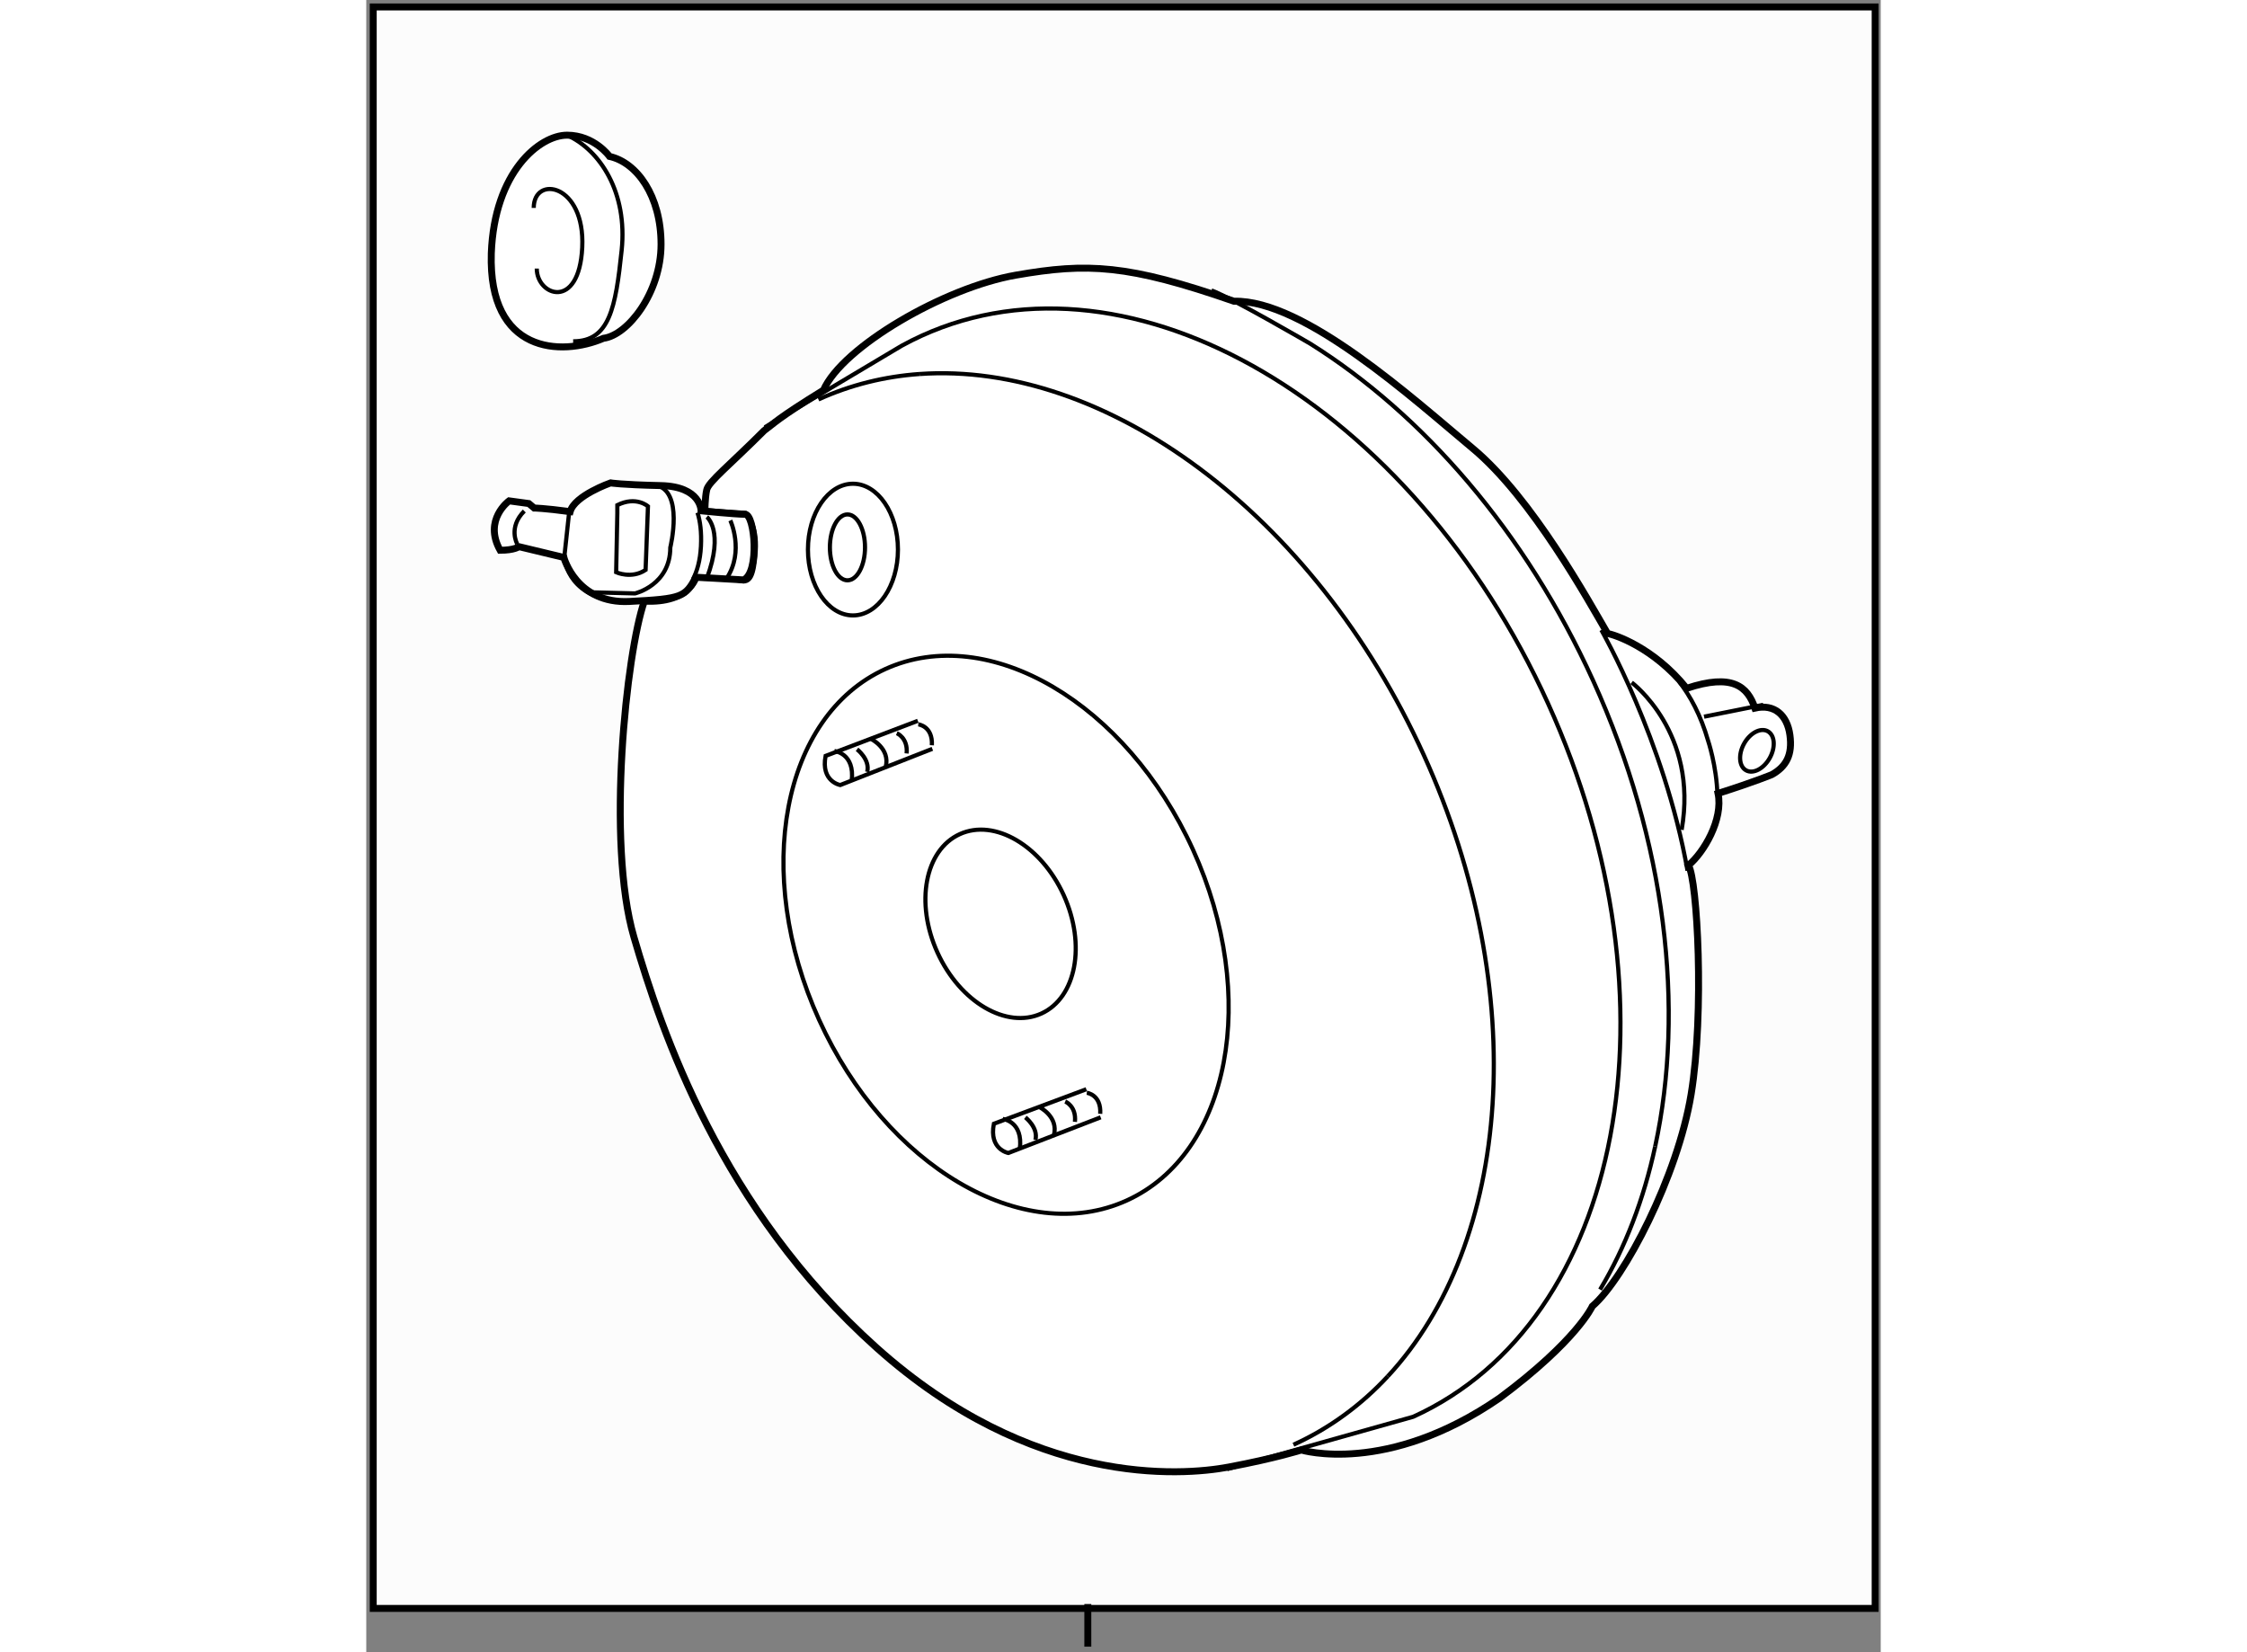 <?xml version="1.0" encoding="utf-8"?>
<!-- Generator: Adobe Illustrator 15.1.0, SVG Export Plug-In . SVG Version: 6.00 Build 0)  -->
<!DOCTYPE svg PUBLIC "-//W3C//DTD SVG 1.1//EN" "http://www.w3.org/Graphics/SVG/1.1/DTD/svg11.dtd">
<svg version="1.1" xmlns="http://www.w3.org/2000/svg" xmlns:xlink="http://www.w3.org/1999/xlink" x="0px" y="0px" width="244.8px"
	 height="180px" viewBox="97.068 33.485 109 118.915" enable-background="new 0 0 244.8 180" xml:space="preserve">
	
<rect x="97.068" y="33.485" width="109" height="118.915" fill="#808080" stroke="none"/>
	
<g><rect x="97.568" y="33.985" fill="#FCFCFC" stroke="#000000" stroke-width="0.5" width="108.1" height="115.263"></rect><line fill="none" stroke="#000000" stroke-width="0.5" x1="149" y1="148.932" x2="149" y2="152"></line></g><g><path fill="#FFFFFF" stroke="#000000" stroke-width="0.5" d="M120.794,75.029c0,0-0.461,1.888-3.711,1.721
				c-1.292,3.685-2.753,17.333-0.75,24.184c2.002,6.853,6.271,19.523,17.454,29.543c11.184,10.021,21.917,9.242,25.343,8.598
				c3.426-0.646,5.236-1.228,5.236-1.228s6.14,1.874,14.284-3.75c5.562-4.138,6.659-6.595,6.659-6.595
				c2.327-2.004,6.143-9.372,7.112-15.256c0.97-5.883,0.453-15.449-0.193-16.484c1.098-0.906,2.519-3.297,2.131-5.172
				c2.651-0.841,3.88-1.357,3.88-1.357c1.034-0.582,1.487-1.422,1.293-2.845s-1.099-2.262-2.521-1.939
				c-0.518-1.551-1.616-2.522-4.913-1.422c-2.393-2.974-5.238-3.879-5.689-3.943c-1.357-2.327-5.43-9.76-9.696-13.316
				s-12.154-10.732-17.196-10.603c-7.629-2.651-10.537-2.78-15.708-1.875c-5.172,0.905-12.479,5.172-13.836,8.275
				c-3.36,2.069-3.556,2.392-4.267,2.909c-2.521,2.521-4.007,3.685-4.136,4.267c-0.131,0.582-0.131,1.552-0.131,1.552l2.894,0.209
				c0,0,0.791,0.761,0.663,2.635c-0.129,1.875-0.413,2.199-0.97,2.069C123.197,75.01,120.794,75.029,120.794,75.029z"></path><path fill="none" stroke="#000000" stroke-width="0.3" d="M170.588,132.544c-1.921,2.069-4.19,3.742-6.789,4.923"></path><path fill="none" stroke="#000000" stroke-width="0.3" d="M136.888,60.404c13.287-0.939,28.35,9.941,36.29,27.416
					c7.763,17.082,6.303,35.146-2.59,44.725"></path><path fill="none" stroke="#000000" stroke-width="0.3" d="M129.611,62.234c2.322-1.055,4.768-1.653,7.276-1.831"></path><path fill="none" stroke="#000000" stroke-width="0.3" d="M156.573,94.648c4.8,10.56,2.665,21.86-4.766,25.236
					c-7.435,3.382-17.351-2.443-22.15-13.003c-4.8-10.563-2.664-21.862,4.766-25.242C141.857,78.263,151.774,84.086,156.573,94.648z"></path><path fill="none" stroke="#000000" stroke-width="0.3" d="M189.834,116.001c-0.819,3.794-2.15,7.274-3.964,10.298"></path><path fill="none" stroke="#000000" stroke-width="0.3" d="M189.834,116.001c2.138-9.892,0.81-21.92-4.464-33.526
					c-4.883-10.742-12.258-19.173-20.354-24.25c0,0-5.691-3.32-7.114-3.837"></path><path fill="none" stroke="#000000" stroke-width="0.3" d="M125.755,64.236l9.829-5.856c0.478-0.264,0.97-0.511,1.474-0.74
					c15.123-6.871,35.299,4.977,45.061,26.465c9.767,21.489,5.421,44.476-9.7,51.349l-13.391,3.767"></path><ellipse transform="matrix(0.91 -0.414 0.414 0.91 -28.61 68.003)" fill="none" stroke="#000000" stroke-width="0.3" cx="142.746" cy="100.077" rx="4.992" ry="7.094"></ellipse><path fill="none" stroke="#000000" stroke-width="0.3" d="M191.546,82.527c0.819,1.054,1.568,2.435,2.089,4.243
					c0,0,0.626,1.851,0.681,3.948"></path><path fill="none" stroke="#000000" stroke-width="0.3" d="M188.143,82.605c0,0,4.829,3.598,3.597,10.605"></path><line fill="none" stroke="#000000" stroke-width="0.3" x1="197.613" y1="84.215" x2="193.352" y2="85.066"></line><ellipse transform="matrix(0.874 0.485 -0.485 0.874 67.266 -84.688)" fill="none" stroke="#000000" stroke-width="0.3" cx="197.225" cy="87.594" rx="1.059" ry="1.609"></ellipse><ellipse fill="none" stroke="#000000" stroke-width="0.3" cx="131.7" cy="72.881" rx="1.264" ry="2.371"></ellipse><ellipse fill="none" stroke="#000000" stroke-width="0.3" cx="132.095" cy="73.04" rx="3.239" ry="4.739"></ellipse><path fill="none" stroke="#000000" stroke-width="0.3" d="M137.81,87.38l-6.629,2.607c0,0-1.409-0.241-1.055-2.098l6.639-2.525"></path><path fill="none" stroke="#000000" stroke-width="0.3" d="M130.767,87.543c0,0,1.484,0.148,1.238,2.16"></path><path fill="none" stroke="#000000" stroke-width="0.3" d="M136.798,85.619c0,0,1.051,0.118,0.978,1.506"></path><path fill="none" stroke="#000000" stroke-width="0.3" d="M132.389,87.415c0,0,0.958,0.733,0.732,1.626"></path><path fill="none" stroke="#000000" stroke-width="0.3" d="M133.407,86.675c0,0,1.386,0.676,1.047,2.014"></path><path fill="none" stroke="#000000" stroke-width="0.3" d="M135.249,86.256c0,0,0.814,0.323,0.71,1.457"></path><path fill="none" stroke="#000000" stroke-width="0.3" d="M149.925,113.902l-6.645,2.567c0,0-1.408-0.249-1.042-2.104
					l6.654-2.484"></path><path fill="none" stroke="#000000" stroke-width="0.3" d="M142.883,114.023c0,0,1.482,0.158,1.222,2.167"></path><path fill="none" stroke="#000000" stroke-width="0.3" d="M148.926,112.136c0,0,1.049,0.124,0.967,1.513"></path><path fill="none" stroke="#000000" stroke-width="0.3" d="M144.504,113.905c0,0,0.954,0.739,0.723,1.628"></path><path fill="none" stroke="#000000" stroke-width="0.3" d="M145.529,113.172c0,0,1.377,0.686,1.03,2.018"></path><path fill="none" stroke="#000000" stroke-width="0.3" d="M147.372,112.766c0,0,0.813,0.324,0.701,1.461"></path><path fill="none" stroke="#000000" stroke-width="0.3" d="M185.958,78.825c0,0,4.523,7.887,6.206,17.325"></path></g>



	
<g><path fill="#FFFFFF" stroke="#000000" stroke-width="0.5" d="M120.794,75.029l3.427,0.194c1.164-0.518,0.822-4.723,0.111-4.723
				c-0.71,0-3.167-0.25-3.167-0.25s0.016-1.75-2.893-1.815c-2.909-0.065-3.62-0.194-3.62-0.194s-2.587,0.904-2.91,2.068
				c-1.939-0.258-2.586-0.258-2.586-0.258l-0.388-0.324l-1.421-0.194c0,0-1.875,1.358-0.647,3.556c1.035,0,1.358-0.259,1.358-0.259
				l3.231,0.776c0,0,0.904,3.362,4.718,3.168C119.825,76.58,120.019,76.451,120.794,75.029z"></path><path fill="none" stroke="#000000" stroke-width="0.3" d="M120.576,75.18c0.292-0.559,0.524-1.325,0.579-2.373
					c0.051-1.033-0.055-1.824-0.249-2.429"></path><path fill="none" stroke="#000000" stroke-width="0.3" d="M111.661,70.434l-0.339,3.136c0,0,0.088,2.713,3.73,3.223"></path><path fill="none" stroke="#000000" stroke-width="0.3" d="M113.103,76.112l3.305,0.084c0,0,2.541-0.592,2.541-3.305
					c0,0,1.02-4.153-1.099-4.492"></path><path fill="none" stroke="#000000" stroke-width="0.3" d="M107.931,72.636c0,0-0.676-1.185,0.511-2.372"></path><path fill="none" stroke="#000000" stroke-width="0.3" d="M115.137,70.434l-0.085,4.238c0,0,1.103,0.508,2.119-0.169l0.17-4.577
					c0,0-0.849-0.763-2.204-0.086V70.434z"></path><path fill="none" stroke="#000000" stroke-width="0.3" d="M123.271,70.943c0,0,1.019,2.203-0.253,4.152"></path><path fill="none" stroke="#000000" stroke-width="0.3" d="M121.58,70.688c0,0,1.271,1.016,0,4.407"></path></g>



	
<g><path fill="#FFFFFF" stroke="#000000" stroke-width="0.5" d="M106.066,51.724c0.218-5.892,3.491-8.51,5.454-8.51
				c1.964,0,3.055,1.529,3.055,1.529c1.964,0.435,3.709,2.832,3.709,6.325s-2.4,6.548-4.146,6.766
				C111.084,59.143,105.848,58.922,106.066,51.724z"></path><path fill="none" stroke="#000000" stroke-width="0.3" d="M109.12,48.451c0-2.397,3.712-1.743,3.491,2.839
				c-0.218,4.581-3.272,3.488-3.272,1.525"></path><path fill="none" stroke="#000000" stroke-width="0.3" d="M111.52,43.214c2.4,1.092,4.363,4.147,3.928,8.291
				c-0.437,4.145-0.873,6.546-3.491,6.546"></path></g>


</svg>